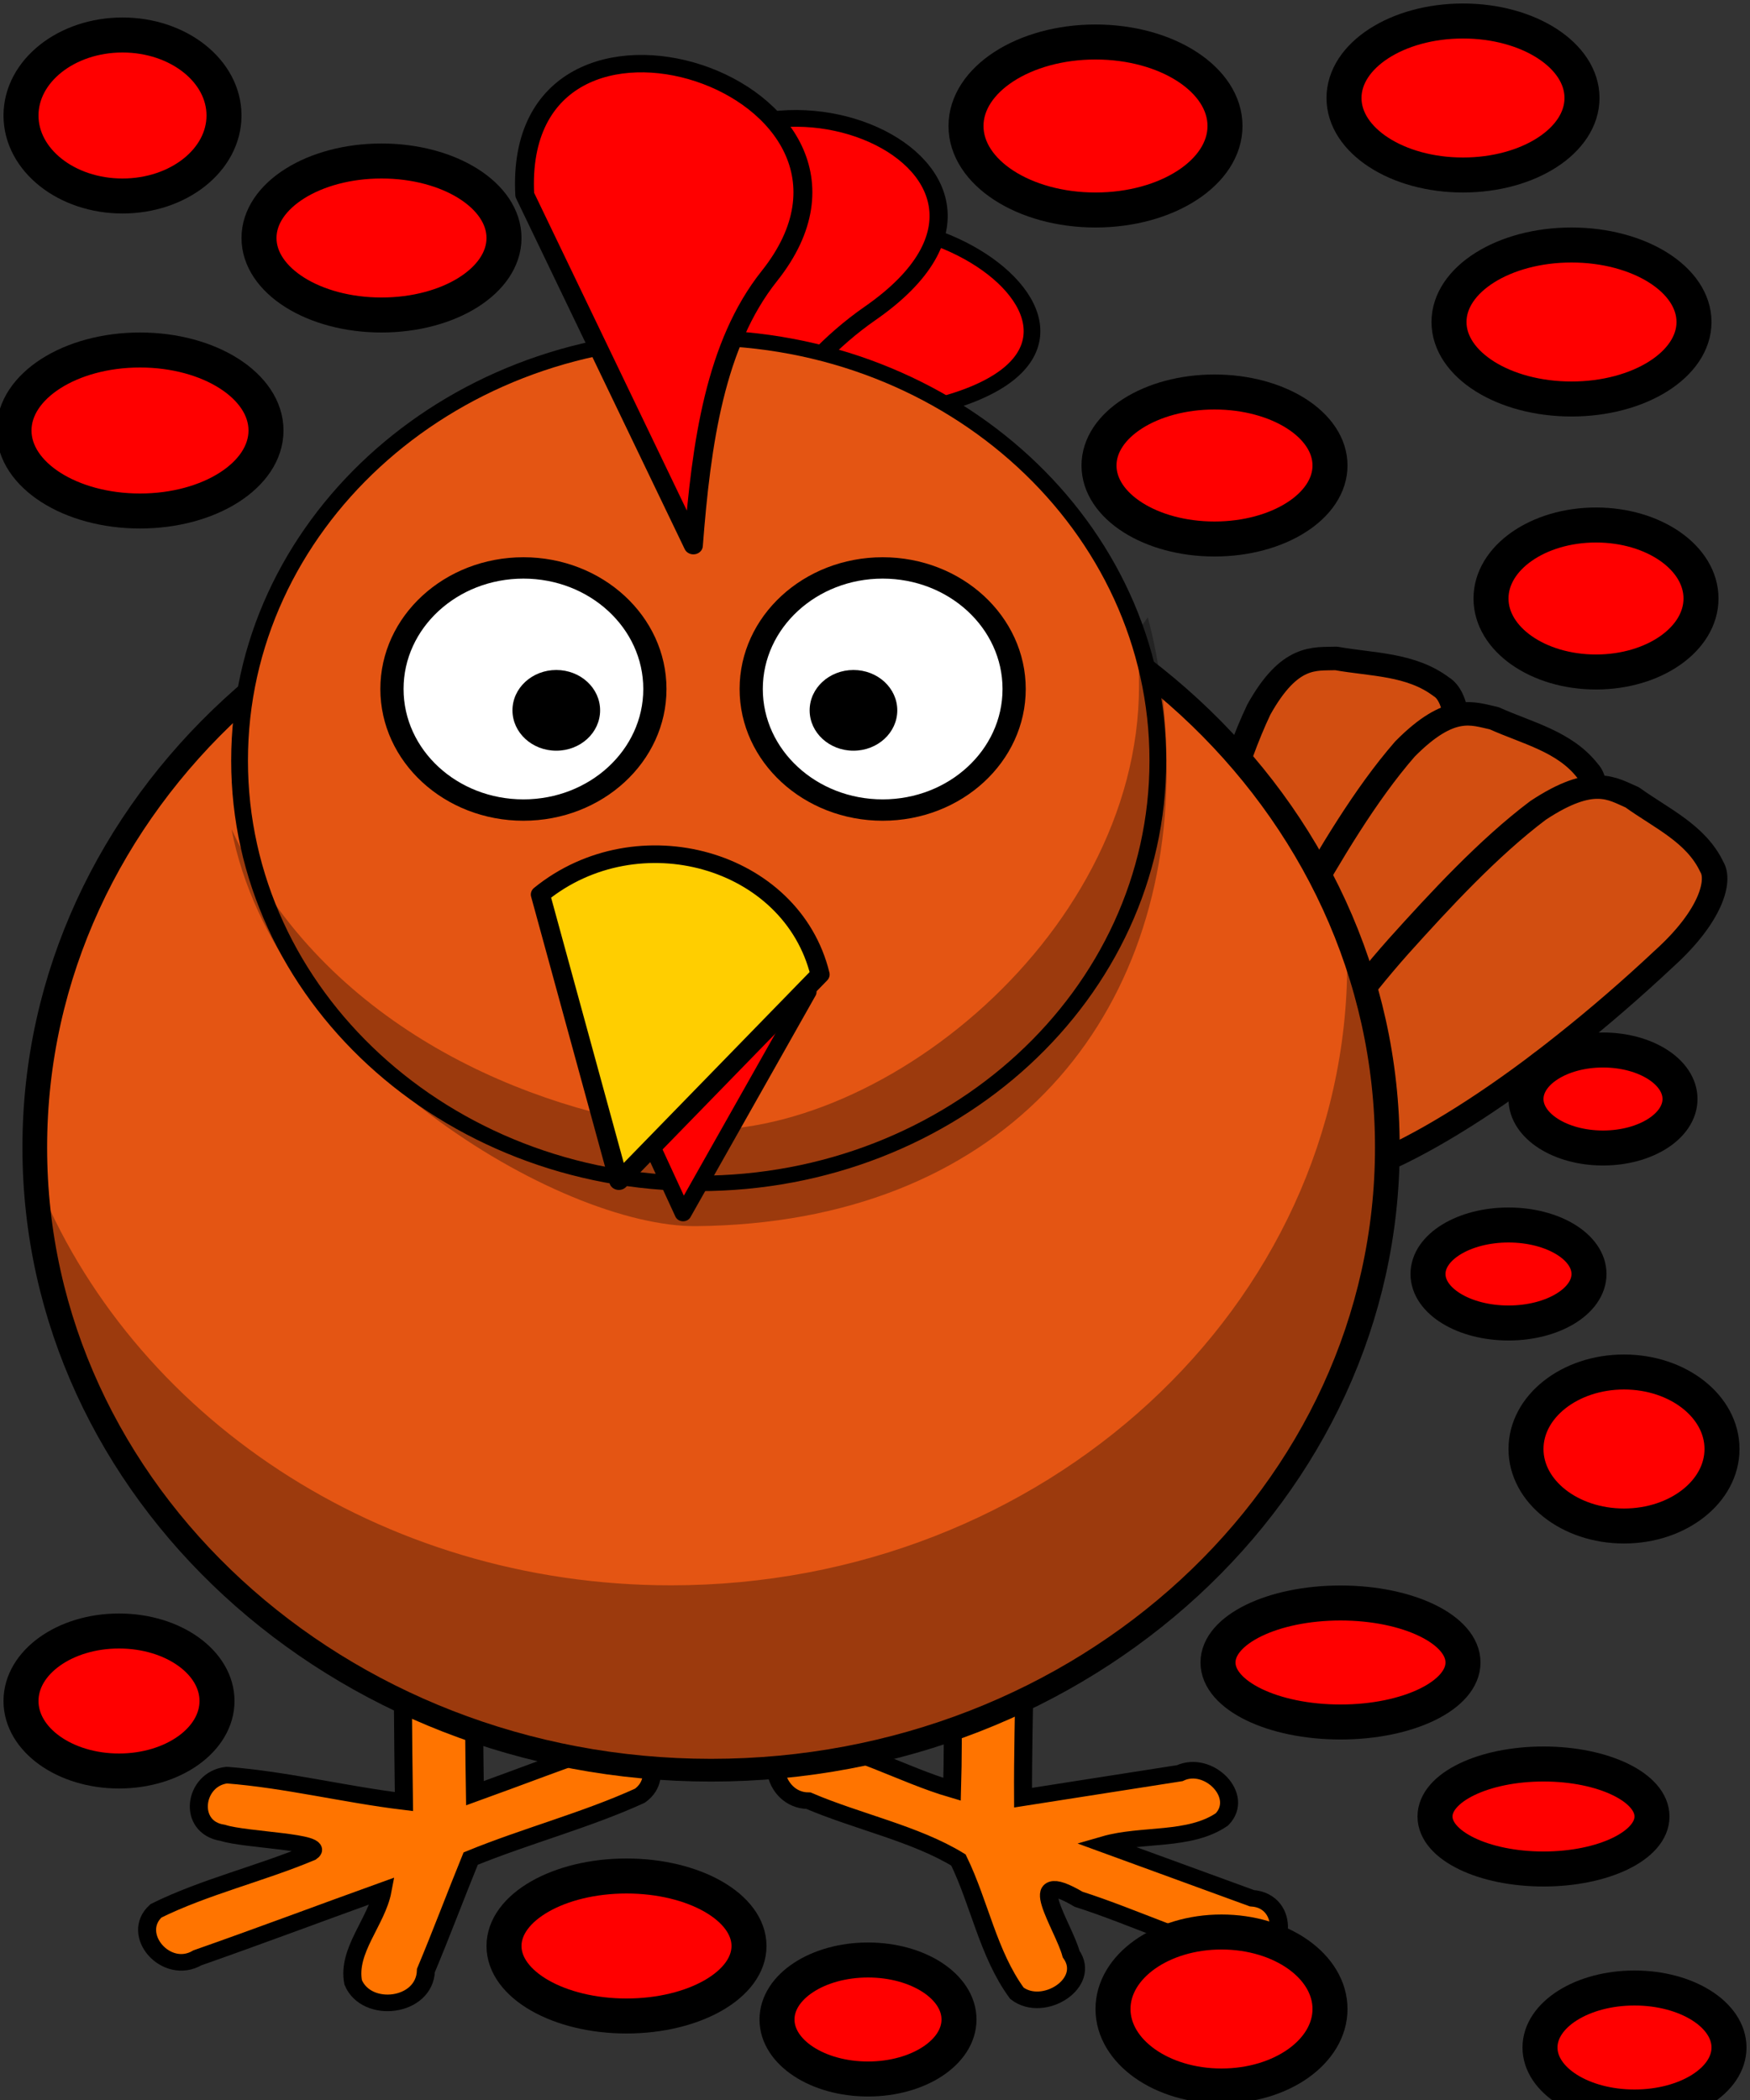 <?xml version="1.0"?><svg width="250" height="300" xmlns="http://www.w3.org/2000/svg">
 <rect width="100%" height="100%" fill="#333333" stroke="none"/>
 <title>chickenpox</title>

 <g>
  <title>Layer 1</title>
  <g transform="matrix(0.882, 0, 0, 0.812, -0.237, 51.197)" id="g4177">
   <path fill="#ff7400" fill-rule="evenodd" stroke="#000000" stroke-width="2.918" stroke-linecap="round" stroke-miterlimit="4" d="m70.443,206.031c-6.064,0.611 -5.191,8.122 -4.919,12.562c-0.078,11.771 0.027,23.542 0.169,35.313c-9.575,-1.256 -19.138,-3.859 -28.688,-4.656c-5.354,0.649 -6.448,9.223 -0.656,10.156c3.713,1.311 16.883,1.534 14.297,3.456c-8.191,3.732 -17.276,6.052 -25.11,10.263c-4.209,4.127 1.634,11.501 6.715,8.267c10.034,-3.819 19.971,-7.887 29.972,-11.799c-0.948,5.444 -5.759,10.537 -4.75,16.125c2.177,5.648 11.602,4.438 11.781,-2.094c2.515,-6.523 4.795,-13.142 7.25,-19.688c8.975,-3.989 18.702,-6.749 27.406,-11.062c4.357,-3.362 0.73,-10.896 -4.688,-9.062c-7.419,2.661 -14.724,5.763 -22.031,8.625c-0.204,-13.772 -0.199,-27.579 -0.156,-41.281c-0.428,-3.17 -3.454,-5.392 -6.594,-5.125z" id="path3943"/>
   <g fill="#d24e11" id="g3979" transform="matrix(0.855, 0.518, -0.518, 0.855, 22.995, -124.979)">
    <path fill="#d24e11" fill-rule="nonzero" stroke="#000000" stroke-width="4.137" stroke-linecap="round" stroke-linejoin="round" stroke-miterlimit="4" id="path3977" d="m284.73,62.201c-2.415,-10.609 -7.006,-14.965 -9.666,-15.061c-6.36,-0.916 -11.617,2.495 -17.194,4.548c-2.932,1.933 -6.847,3.234 -6.062,14.208c1.371,10.236 5.099,21.739 8.525,31.839c7.112,20.526 17.159,36.953 23.603,36.105c8.368,-0.538 9.466,-24.173 5.153,-50.363c-1.111,-6.905 -2.58,-14.089 -4.358,-21.276z"/>
    <path fill="#d24e11" fill-rule="nonzero" stroke="#000000" stroke-width="4.137" stroke-linecap="round" stroke-linejoin="round" stroke-miterlimit="4" d="m308.395,64.59c0.437,-10.872 -2.857,-16.275 -5.401,-17.062c-5.9,-2.544 -11.865,-0.624 -17.785,-0.097c-3.335,1.101 -7.454,1.335 -9.56,12.133c-1.348,10.239 -0.751,22.316 -0.08,32.961c1.509,21.671 6.92,40.15 13.362,41.013c8.218,1.665 15.447,-20.865 18.119,-47.273c0.73,-6.956 1.186,-14.274 1.346,-21.676z" id="path3971"/>
    <path fill="#d24e11" fill-rule="nonzero" stroke="#000000" stroke-width="4.137" stroke-linecap="round" stroke-linejoin="round" stroke-miterlimit="4" id="path3975" d="m330.672,69.362c2.693,-10.542 0.597,-16.513 -1.727,-17.812c-5.241,-3.718 -11.475,-3.082 -17.375,-3.8c-3.491,0.382 -7.568,-0.248 -11.879,9.875c-3.451,9.733 -5.385,21.67 -6.946,32.22c-3.04,21.509 -1.598,40.711 4.523,42.897c7.691,3.341 19.456,-17.188 27.571,-42.46c2.163,-6.651 4.135,-13.713 5.833,-20.919z"/>
   </g>
   <path fill="#ff7400" fill-rule="evenodd" stroke="#000000" stroke-width="2.918" stroke-linecap="round" stroke-miterlimit="4" d="m160.006,205.344c-6.844,0.908 -5.714,9.168 -5.188,14.125c-0.448,10.714 -0.05,21.529 -0.344,32.281c-8.15,-2.593 -15.95,-7.693 -24.469,-8.719c-6.459,0.774 -4.689,10.695 1.219,10.719c7.897,3.674 17.359,5.814 24.287,10.437c3.419,7.636 4.815,16.522 9.463,23.438c4.258,3.574 12.111,-1.781 8.781,-6.906c-1.199,-4.855 -8.106,-15.571 1.211,-9.631c9.219,3.209 18.062,8.012 27.508,10.288c6.172,0.067 6.809,-10.014 0.562,-10.469c-7.958,-3.156 -15.917,-6.312 -23.875,-9.469c6.101,-1.917 13.778,-0.484 19.031,-4.406c3.664,-4.121 -2.189,-10.502 -6.844,-8.125c-8.458,1.438 -16.917,2.875 -25.375,4.312c-0.08,-14.897 0.804,-30.009 -0.281,-44.781c-0.99,-2.091 -3.41,-3.323 -5.688,-3.094z" id="path3492"/>
   <path fill="#e45513" fill-rule="nonzero" stroke="#000000" stroke-width="4" stroke-linecap="round" stroke-linejoin="round" stroke-miterlimit="4" d="m224.976,138.816c0.018,60.508 -49.029,109.569 -109.537,109.569c-60.508,0 -109.555,-49.061 -109.537,-109.569c-0.018,-60.508 49.029,-109.569 109.537,-109.569c60.508,0 109.555,49.061 109.537,109.569z" id="path3885"/>
   <path fill="#000000" fill-opacity="0.314" fill-rule="nonzero" stroke-width="4" stroke-linecap="round" stroke-linejoin="round" stroke-miterlimit="4" d="m218.354,101.235c0.077,1.682 0.125,3.393 0.125,5.094c0,60.464 -49.067,109.531 -109.531,109.531c-47.262,0 -87.591,-29.999 -102.937,-71.969c2.654,58.112 50.674,104.469 109.437,104.469c60.464,0 109.531,-49.067 109.531,-109.531c0,-13.202 -2.338,-25.87 -6.625,-37.594z" id="path3887"/>
   <path fill="#ff0000" fill-rule="evenodd" stroke="#000000" stroke-width="2.7" stroke-linecap="round" stroke-linejoin="round" stroke-miterlimit="4" d="m120.373,-14.331l-4.928,46.91c10.587,-10.454 21.799,-20.153 36.623,-24.271c41.336,-11.482 -11.682,-49.175 -31.695,-22.639z" id="path4090"/>
   <path fill="#ff0000" fill-rule="evenodd" stroke="#000000" stroke-width="2.94" stroke-linecap="round" stroke-linejoin="round" stroke-miterlimit="4" id="path4092" d="m104.81,-23.686l8.892,55.895c6.964,-15.582 14.734,-30.497 27.521,-40.145c35.654,-26.902 -25.204,-53.043 -36.413,-15.75z"/>
   <path fill="#e45513" fill-rule="nonzero" stroke="#000000" stroke-width="2.716" stroke-linecap="round" stroke-linejoin="round" stroke-miterlimit="4" id="path3984" d="m187.807,70.761c0.012,41.081 -33.287,74.39 -74.368,74.39c-41.081,0 -74.38,-33.309 -74.368,-74.39c-0.012,-41.081 33.287,-74.39 74.368,-74.39c41.081,0 74.38,33.309 74.368,74.39z"/>
   <g id="g4080" transform="matrix(1.387, 0, 0, 1.387, -38.099, -19.738)">
    <path fill="#ffffff" fill-rule="nonzero" stroke="#000000" stroke-width="2.71" stroke-linecap="round" stroke-linejoin="round" stroke-miterlimit="4" d="m146.09,56.167c0.003,8.48 -6.871,15.356 -15.352,15.356c-8.48,0 -15.354,-6.876 -15.352,-15.356c-0.003,-8.48 6.871,-15.356 15.352,-15.356c8.48,0 15.354,6.876 15.352,15.356z" id="path4014"/>
    <path fill="#000000" fill-rule="nonzero" stroke-width="47.667" stroke-linecap="round" stroke-linejoin="round" stroke-miterlimit="4" d="m132.444,58.876c0.001,2.827 -2.29,5.119 -5.117,5.119c-2.827,0 -5.118,-2.292 -5.117,-5.119c-0.001,-2.827 2.29,-5.119 5.117,-5.119c2.827,0 5.118,2.292 5.117,5.119z" id="path4016"/>
   </g>
   <g id="g4084" transform="matrix(1.387, 0, 0, 1.387, -46.743, -19.738)">
    <path fill="#ffffff" fill-rule="nonzero" stroke="#000000" stroke-width="2.71" stroke-linecap="round" stroke-linejoin="round" stroke-miterlimit="4" d="m110.37,56.167c0.003,8.48 -6.871,15.356 -15.352,15.356c-8.48,0 -15.354,-6.876 -15.352,-15.356c-0.003,-8.48 6.871,-15.356 15.352,-15.356c8.48,0 15.354,6.876 15.352,15.356z" id="path4012"/>
    <path fill="#000000" fill-rule="nonzero" stroke-width="47.667" stroke-linecap="round" stroke-linejoin="round" stroke-miterlimit="4" d="m103.973,58.876c0.001,2.827 -2.29,5.119 -5.117,5.119c-2.827,0 -5.118,-2.292 -5.117,-5.119c-0.001,-2.827 2.29,-5.119 5.117,-5.119c2.827,0 5.118,2.292 5.117,5.119z" id="path4018"/>
   </g>
   <path fill="#000000" fill-opacity="0.314" fill-rule="nonzero" stroke-width="4" stroke-linecap="round" stroke-linejoin="round" stroke-miterlimit="4" id="path4022" d="m186.178,45.547l-1.745,2.656c0.232,3.075 0.32,6.203 0.32,9.375c0,45.175 -45.049,82.666 -76.183,77.751c-25.924,-4.093 -56.871,-19.663 -70.801,-52.501c7.089,40.246 53.219,70.073 75.281,69.84c48.913,-0.512 76.183,-35.135 76.183,-80.309c0,-9.392 -1.001,-18.41 -3.054,-26.813z"/>
   <path fill="#ff0000" fill-rule="evenodd" stroke="#000000" stroke-width="2.7" stroke-linecap="round" stroke-linejoin="round" stroke-miterlimit="4" id="path3454" d="m92.475,107.045l18.432,43.418l20.265,-38.983c-7.019,-17.714 -28.292,-19.955 -38.697,-4.435z"/>
   <path fill="#ffce00" fill-rule="evenodd" stroke="#000000" stroke-width="3.099" stroke-linecap="round" stroke-linejoin="round" stroke-miterlimit="4" d="m87.795,94.321l12.711,50.43l32.59,-36.356c-4.587,-20.453 -29.533,-27.982 -45.302,-14.074z" id="path4088"/>
   <path fill="#ff0000" fill-rule="evenodd" stroke="#000000" stroke-width="3.062" stroke-linecap="round" stroke-linejoin="round" stroke-miterlimit="4" d="m85.262,-28.776l27.313,61.723c1.276,-18.072 3.538,-35.472 12.308,-47.438c24.454,-33.367 -41.705,-57.036 -39.621,-14.285z" id="path4094"/>
  </g>
  <g id="g2927"/>
  <ellipse ry="11" rx="17.5" id="svg_1" cy="46" cx="224.5" stroke-width="5" stroke="#000000" fill="#FF0000"/>
  <ellipse ry="11" rx="17" id="svg_2" cy="14" cx="209" stroke-width="5" stroke="#000000" fill="#FF0000"/>
  <ellipse ry="11" rx="17.5" id="svg_4" cy="34" cx="54.5" stroke-width="5" stroke="#000000" fill="#FF0000"/>
  <ellipse ry="10.5" rx="16.5" id="svg_5" cy="66.5" cx="173.5" stroke-width="5" stroke="#000000" fill="#FF0000"/>
  <ellipse ry="7" rx="11.5" id="svg_6" cy="182" cx="215.5" stroke-width="5" stroke="#000000" fill="#FF0000"/>
  <ellipse ry="10.5" rx="15" id="svg_7" cy="85.5" cx="228" stroke-width="5" stroke="#000000" fill="#FF0000"/>
  <ellipse ry="8.5" rx="13" id="svg_8" cy="288.5" cx="124" stroke-width="5" stroke="#000000" fill="#FF0000"/>
  <ellipse ry="10" rx="17.5" id="svg_9" cy="278" cx="89.5" stroke-width="5" stroke="#000000" fill="#FF0000"/>
  <ellipse ry="10" rx="14" id="svg_10" cy="243" cx="17" stroke-width="5" stroke="#000000" fill="#FF0000"/>
  <ellipse ry="11.5" rx="14.5" id="svg_11" cy="16.5" cx="17.5" stroke-width="5" stroke="#000000" fill="#FF0000"/>
  <ellipse ry="12" rx="18.5" id="svg_12" cy="18" cx="156.5" stroke-width="5" stroke="#000000" fill="#FF0000"/>
  <ellipse ry="11.5" rx="18" id="svg_13" cy="61.5" cx="20" stroke-width="5" stroke="#000000" fill="#FF0000"/>
  <ellipse ry="7" rx="11" id="svg_14" cy="157" cx="229" stroke-width="5" stroke="#000000" fill="#FF0000"/>
  <ellipse ry="8.5" rx="17.5" id="svg_15" cy="237.5" cx="191.5" stroke-width="5" stroke="#000000" fill="#FF0000"/>
  <ellipse ry="11" rx="15.5" id="svg_16" cy="287" cx="174.5" stroke-width="5" stroke="#000000" fill="#FF0000"/>
  <ellipse ry="8.5" rx="13.5" id="svg_17" cy="292.5" cx="233.5" stroke-width="5" stroke="#000000" fill="#FF0000"/>
  <ellipse ry="7.5" rx="15.5" id="svg_18" cy="259.5" cx="220.5" stroke-width="5" stroke="#000000" fill="#FF0000"/>
  <ellipse ry="11" rx="14" id="svg_19" cy="207" cx="232" stroke-width="5" stroke="#000000" fill="#FF0000"/>
 </g>
</svg>